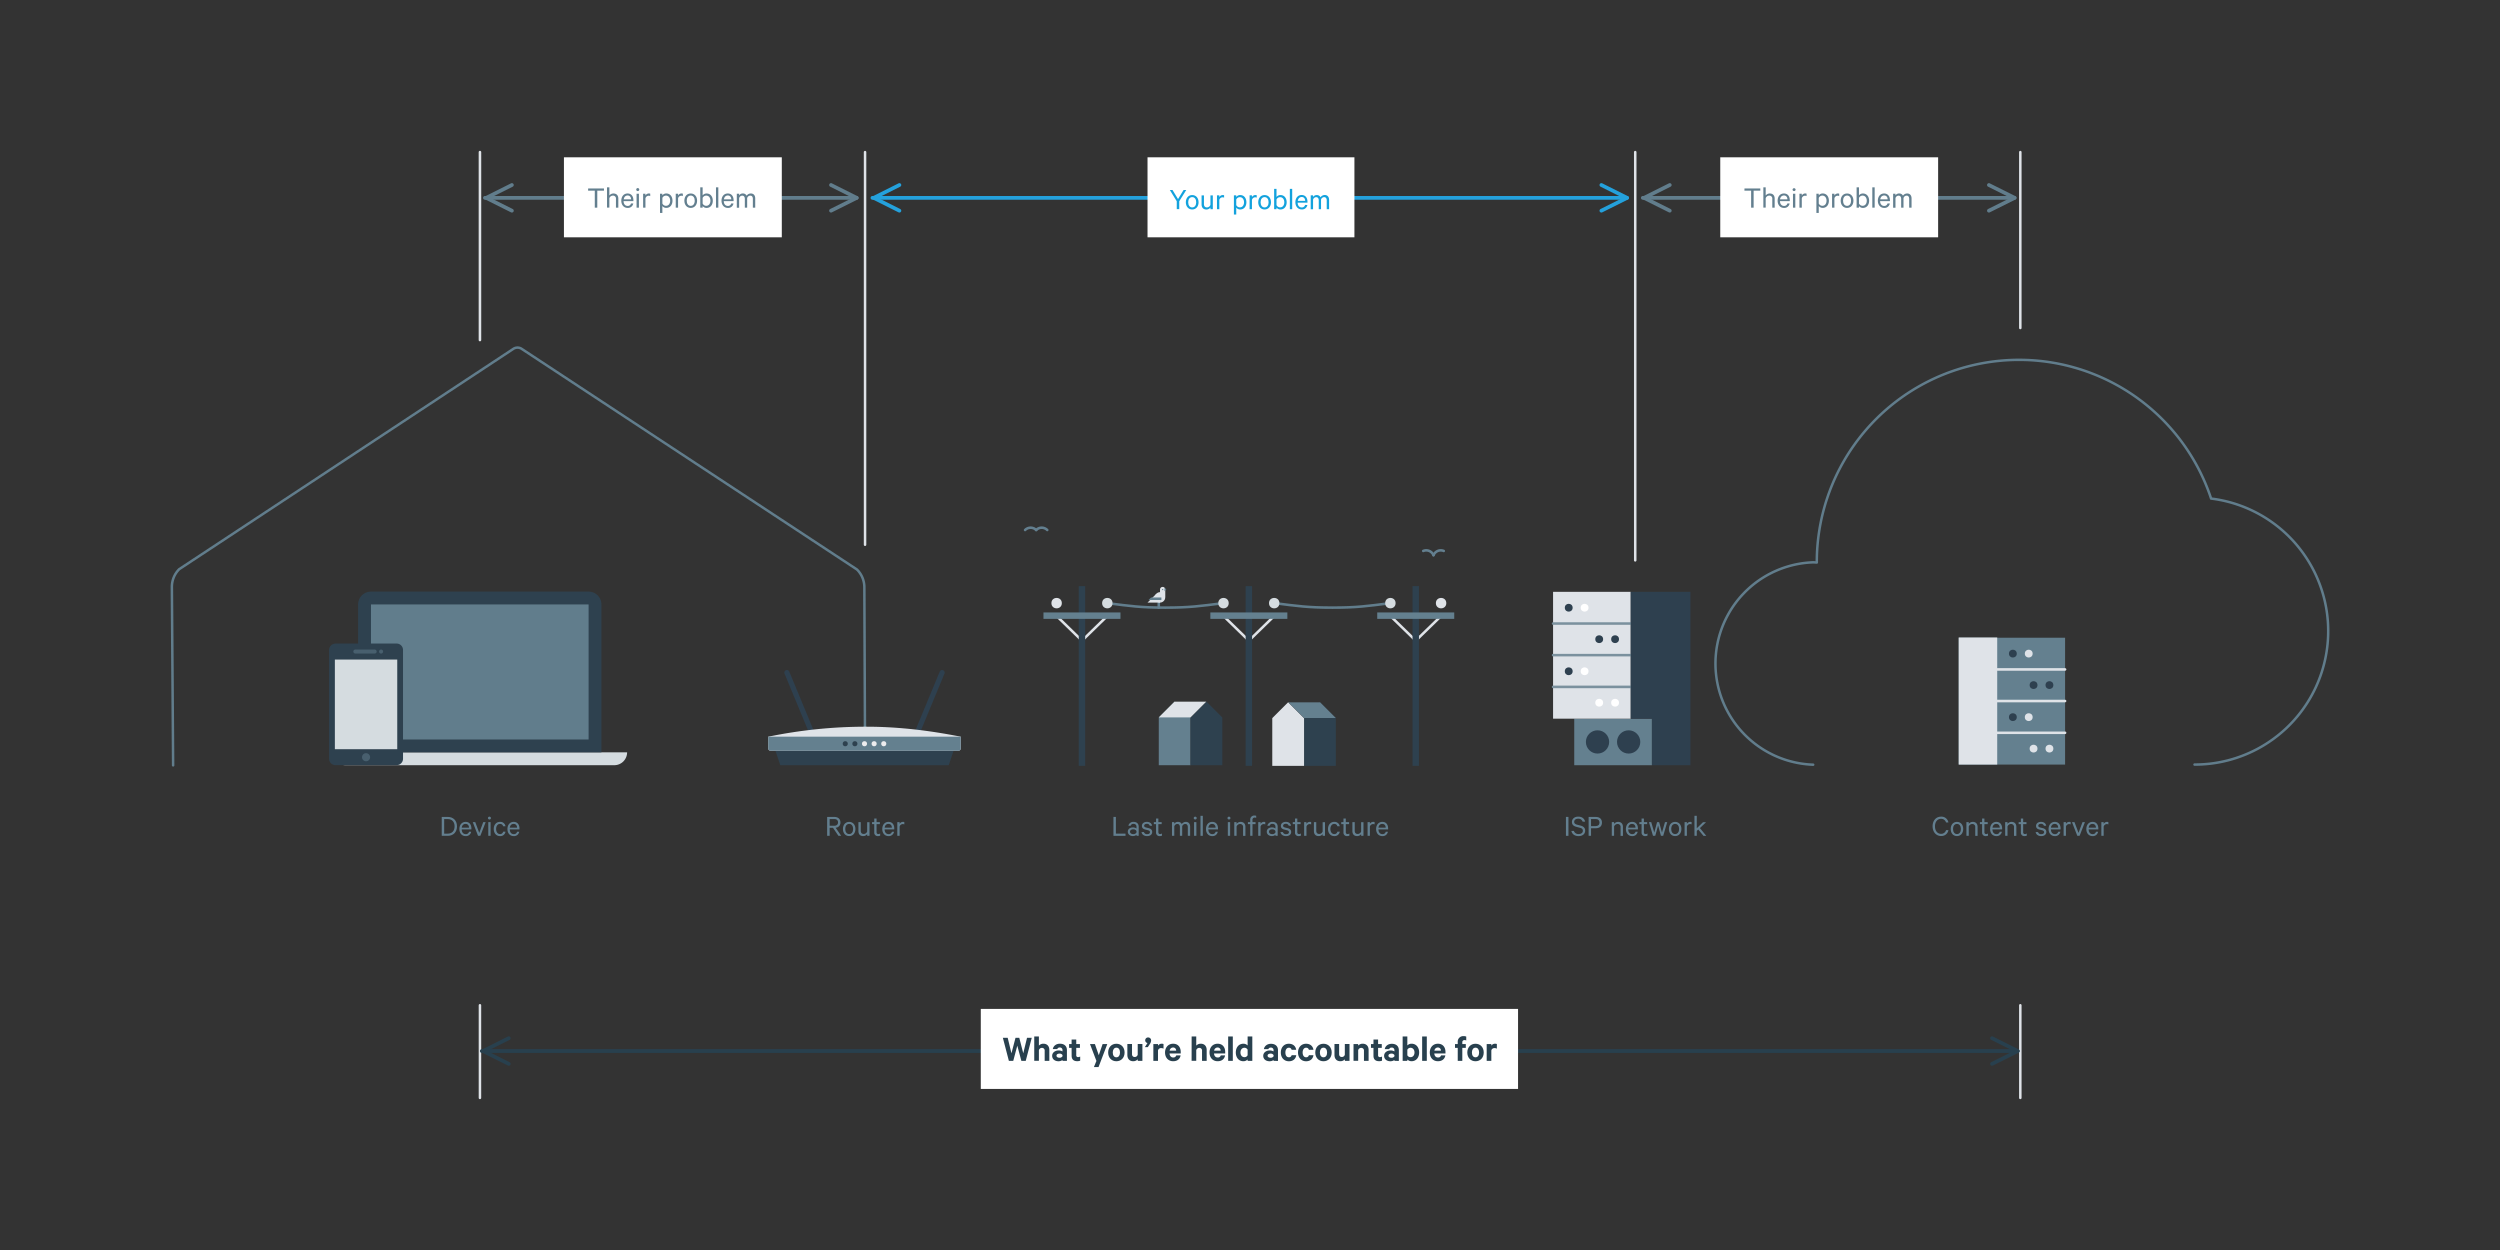 <?xml version="1.0" encoding="utf-8"?>
<svg xmlns="http://www.w3.org/2000/svg" id="Layer_1" data-name="Layer 1" viewBox="0 0 2000 1000">
  <rect x="0" y="0" width="2000" height="1000" fill="#333333" stroke="none"/>
  <defs>
    <style>.cls-1,.cls-10,.cls-13,.cls-14,.cls-15,.cls-18,.cls-2,.cls-20,.cls-3,.cls-4{fill:none;stroke-linecap:round;stroke-linejoin:round;}.cls-1,.cls-2{stroke:#dfe3e8;}.cls-1,.cls-14{stroke-width:2px;}.cls-10,.cls-13,.cls-18,.cls-2{stroke-width:2.05px;}.cls-10,.cls-14,.cls-3{stroke:#617d8c;}.cls-20,.cls-3,.cls-4{stroke-width:3px;}.cls-4{stroke:#24a1dc;}.cls-5{fill:#d5dce0;}.cls-6,.cls-8{fill:#2e414f;}.cls-7{fill:#617d8c;}.cls-8,.cls-9{fill-rule:evenodd;}.cls-21,.cls-9{fill:#637f8f;}.cls-9{opacity:0.5;}.cls-11{fill:#dfe3e8;}.cls-12{fill:#64808f;}.cls-13{stroke:#637f8f;}.cls-15{stroke:#2e404f;stroke-width:4.11px;}.cls-16{fill:#eeedef;}.cls-17{fill:#fff;}.cls-18{stroke:#7b919e;}.cls-19{fill:#2e404f;}.cls-20{stroke:#28404e;}.cls-22{fill:#28404e;}.cls-23{fill:#13a2dd;}</style>
  </defs>
  <title>Table</title>
  <line class="cls-1" x1="692.04" y1="121.67" x2="692.04" y2="435.8"/>
  <line class="cls-1" x1="1616.26" y1="121.67" x2="1616.26" y2="262.41"/>
  <line class="cls-1" x1="1308.18" y1="121.67" x2="1308.18" y2="448.3"/>
  <line class="cls-2" x1="383.96" y1="121.67" x2="383.96" y2="272.04"/>
  <line class="cls-3" x1="685.36" y1="158.28" x2="387.94" y2="158.28"/>
  <polyline class="cls-3" points="664.82 148.01 685.36 158.28 664.82 168.55"/>
  <polyline class="cls-3" points="409.5 148.01 388.96 158.28 409.5 168.55"/>
  <line class="cls-3" x1="1611.67" y1="158.28" x2="1314.25" y2="158.28"/>
  <polyline class="cls-3" points="1591.13 148.01 1611.67 158.28 1591.13 168.55"/>
  <polyline class="cls-3" points="1335.81 148.01 1315.27 158.28 1335.81 168.55"/>
  <line class="cls-4" x1="1301.65" y1="158.28" x2="697.96" y2="158.28"/>
  <polyline class="cls-4" points="1281.11 148.01 1301.65 158.28 1281.11 168.55"/>
  <polyline class="cls-4" points="719.52 148.01 698.98 158.28 719.52 168.55"/>
  <path class="cls-5" d="M501.68,601.88a10.26,10.26,0,0,1-10.24,10.28H276.2A10.26,10.26,0,0,1,266,601.88Z"/>
  <path class="cls-6" d="M296.74,473.29H470.9a10.26,10.26,0,0,1,10.24,10.29v118.3H286.49V483.58A10.27,10.27,0,0,1,296.74,473.29Z"/>
  <rect class="cls-7" x="296.76" y="483.56" width="174.11" height="108.05" transform="translate(767.64 1075.16) rotate(-180)"/>
  <path class="cls-8" d="M268.41,514.84h48.87a5.13,5.13,0,0,1,5.14,5.12V607a5.13,5.13,0,0,1-5.14,5.12H268.41a5.14,5.14,0,0,1-5.15-5.12V520a5.14,5.14,0,0,1,5.15-5.12"/>
  <rect class="cls-5" x="267.89" y="527.65" width="49.91" height="71.71"/>
  <path class="cls-9" d="M289.63,605.76a3.22,3.22,0,1,0,3.21-3.2,3.21,3.21,0,0,0-3.21,3.2"/>
  <path class="cls-9" d="M284.29,519.64h15.44a1.6,1.6,0,0,1,0,3.2H284.29a1.6,1.6,0,1,1,0-3.2"/>
  <path class="cls-9" d="M303.26,521.24a1.61,1.61,0,1,0,1.61-1.6,1.6,1.6,0,0,0-1.61,1.6"/>
  <line class="cls-1" x1="1616.26" y1="804.21" x2="1616.26" y2="878.33"/>
  <path class="cls-10" d="M978.72,482.48c-18.45,2.38-27.17,3.62-46.55,3.62s-27.94-1.23-46.31-3.59"/>
  <path class="cls-11" d="M932.23,477.57v-5.94a2.05,2.05,0,0,0-.61-1.47,2.08,2.08,0,0,0-3,0,2.05,2.05,0,0,0-.61,1.47v6.26h0v4.17a4.17,4.17,0,0,0,4.17-4.17C932.26,477.78,932.24,477.68,932.23,477.57Z"/>
  <circle class="cls-12" cx="930.14" cy="471.63" r="0.52"/>
  <line class="cls-13" x1="927.03" y1="486.1" x2="927.03" y2="479.85"/>
  <path class="cls-11" d="M923.92,477.89a4.17,4.17,0,0,0,4.17,4.17v-8.34A4.17,4.17,0,0,0,923.92,477.89Z"/>
  <polygon class="cls-11" points="928.09 482.06 918.02 482.06 925.14 474.94 928.09 482.06"/>
  <polygon class="cls-12" points="931.62 470.16 931.62 473.06 933.07 471.61 931.62 470.16"/>
  <polygon class="cls-12" points="920.9 477.95 929.12 477.95 929.12 480.01 918.85 480.01 920.9 477.95"/>
  <path class="cls-10" d="M1019.45,482.48c18.45,2.38,27.16,3.62,46.55,3.62s27.94-1.23,46.31-3.59"/>
  <path class="cls-14" d="M692,592.36l-.52-122.54a20.06,20.06,0,0,0-5.9-14.21L417.56,279.23a6.06,6.06,0,0,0-7.09,0L143.37,455.35a20.09,20.09,0,0,0-5.87,14.19l1,142.73"/>
  <line class="cls-2" x1="1019.36" y1="492.78" x2="999.08" y2="512.55"/>
  <line class="cls-2" x1="978.8" y1="492.78" x2="999.08" y2="512.55"/>
  <rect class="cls-6" x="996.52" y="468.91" width="5.13" height="143.77" transform="translate(1998.17 1081.58) rotate(-180)"/>
  <rect class="cls-12" x="968.28" y="489.96" width="61.61" height="5.13"/>
  <circle class="cls-5" cx="978.8" cy="482.51" r="4.17"/>
  <circle class="cls-5" cx="1019.36" cy="482.51" r="4.17"/>
  <line class="cls-2" x1="1152.87" y1="492.78" x2="1132.59" y2="512.55"/>
  <line class="cls-2" x1="1112.31" y1="492.78" x2="1132.59" y2="512.55"/>
  <rect class="cls-6" x="1130.02" y="468.91" width="5.13" height="143.77" transform="translate(2265.18 1081.58) rotate(-180)"/>
  <rect class="cls-12" x="1101.78" y="489.96" width="61.61" height="5.13"/>
  <circle class="cls-5" cx="1112.31" cy="482.51" r="4.17"/>
  <circle class="cls-11" cx="1152.87" cy="482.51" r="4.17"/>
  <line class="cls-2" x1="885.86" y1="492.78" x2="865.58" y2="512.55"/>
  <line class="cls-2" x1="845.3" y1="492.78" x2="865.58" y2="512.55"/>
  <rect class="cls-6" x="863.01" y="468.91" width="5.13" height="143.77" transform="translate(1731.15 1081.58) rotate(-180)"/>
  <rect class="cls-12" x="834.77" y="489.96" width="61.61" height="5.13"/>
  <circle class="cls-11" cx="845.3" cy="482.51" r="4.17"/>
  <circle class="cls-5" cx="885.86" cy="482.51" r="4.17"/>
  <line class="cls-15" x1="730.11" y1="594.98" x2="753.69" y2="538.06"/>
  <line class="cls-15" x1="653.09" y1="594.98" x2="629.51" y2="538.06"/>
  <polygon class="cls-6" points="624.21 612.16 758.99 612.16 762.84 600.61 620.36 600.61 624.21 612.16"/>
  <path class="cls-11" d="M614.58,598.69v-9.33a386.07,386.07,0,0,1,78.36-8h.14c25.86,0,51.11,3.13,75.54,8v9.33a1.92,1.92,0,0,1-1.93,1.92H616.51A1.92,1.92,0,0,1,614.58,598.69Z"/>
  <path class="cls-12" d="M616.51,589.36H766.69a1.93,1.93,0,0,1,1.93,1.93v9.33a0,0,0,0,1,0,0h-154a0,0,0,0,1,0,0v-9.33A1.93,1.93,0,0,1,616.51,589.36Z" transform="translate(1383.2 1189.97) rotate(-180)"/>
  <circle class="cls-16" cx="691.6" cy="594.98" r="2.05"/>
  <circle class="cls-16" cx="699.3" cy="594.98" r="2.05"/>
  <circle class="cls-16" cx="707" cy="594.98" r="2.05"/>
  <circle class="cls-6" cx="683.9" cy="594.98" r="2.05"/>
  <circle class="cls-6" cx="676.2" cy="594.98" r="2.05"/>
  <path class="cls-13" d="M837.78,424a6.25,6.25,0,0,0-8.85,0"/>
  <path class="cls-13" d="M828.93,424a6.25,6.25,0,0,0-8.85,0"/>
  <path class="cls-13" d="M1155,440.76a6.26,6.26,0,0,0-8.18,3.39"/>
  <path class="cls-13" d="M1146.77,444.15a6.25,6.25,0,0,0-8.17-3.39"/>
  <circle class="cls-17" cx="1606.71" cy="522.89" r="3.13"/>
  <circle class="cls-17" cx="1623.27" cy="598.9" r="3.13"/>
  <circle class="cls-17" cx="1610.56" cy="598.9" r="3.13"/>
  <line class="cls-1" x1="383.96" y1="804.21" x2="383.96" y2="878.33"/>
  <circle class="cls-17" cx="1346.49" cy="523.4" r="3.13"/>
  <circle class="cls-17" cx="1329.93" cy="599.41" r="3.13"/>
  <circle class="cls-17" cx="1342.64" cy="599.41" r="3.13"/>
  <rect class="cls-12" x="1259.4" y="574.94" width="62.13" height="37.23"/>
  <polygon class="cls-11" points="1304.59 473.47 1304.59 574.94 1276.35 574.94 1242.46 574.94 1242.46 473.47 1304.59 473.47"/>
  <line class="cls-18" x1="1242.46" y1="524.11" x2="1304.59" y2="524.11"/>
  <line class="cls-18" x1="1242.46" y1="549.52" x2="1304.59" y2="549.52"/>
  <line class="cls-18" x1="1304.59" y1="498.84" x2="1242.46" y2="498.84"/>
  <polygon class="cls-19" points="1352.34 473.47 1352.34 612.17 1321.53 612.17 1321.53 574.94 1304.59 574.94 1304.59 473.47 1352.34 473.47"/>
  <circle class="cls-19" cx="1254.98" cy="486.18" r="3.13"/>
  <circle class="cls-17" cx="1267.68" cy="486.18" r="3.13"/>
  <circle class="cls-19" cx="1254.98" cy="537.01" r="3.13"/>
  <circle class="cls-17" cx="1267.68" cy="537.01" r="3.13"/>
  <circle class="cls-17" cx="1292.07" cy="562.18" r="3.13"/>
  <circle class="cls-17" cx="1279.36" cy="562.18" r="3.13"/>
  <circle class="cls-19" cx="1292.07" cy="511.35" r="3.13"/>
  <circle class="cls-19" cx="1279.36" cy="511.35" r="3.13"/>
  <circle class="cls-19" cx="1302.92" cy="593.55" r="9.31"/>
  <circle class="cls-19" cx="1278.02" cy="593.55" r="9.31"/>
  <polygon class="cls-12" points="1566.96 510.18 1566.96 611.66 1626.65 611.66 1652.07 611.66 1652.07 510.18 1566.96 510.18"/>
  <rect class="cls-11" x="1566.96" y="509.99" width="30.81" height="101.66"/>
  <line class="cls-2" x1="1597.77" y1="560.82" x2="1652.07" y2="560.82"/>
  <circle class="cls-19" cx="1610.29" cy="522.89" r="3.13"/>
  <circle class="cls-11" cx="1622.99" cy="522.89" r="3.13"/>
  <line class="cls-2" x1="1597.77" y1="586.24" x2="1652.07" y2="586.24"/>
  <circle class="cls-19" cx="1610.29" cy="573.72" r="3.13"/>
  <circle class="cls-11" cx="1622.99" cy="573.72" r="3.13"/>
  <circle class="cls-11" cx="1639.55" cy="598.9" r="3.13"/>
  <circle class="cls-11" cx="1626.85" cy="598.9" r="3.13"/>
  <line class="cls-2" x1="1652.07" y1="535.55" x2="1597.77" y2="535.55"/>
  <circle class="cls-19" cx="1639.55" cy="548.07" r="3.13"/>
  <circle class="cls-19" cx="1626.85" cy="548.07" r="3.13"/>
  <line class="cls-20" x1="385.44" y1="840.83" x2="1614.17" y2="840.83"/>
  <rect class="cls-17" x="784.63" y="807.13" width="429.81" height="64.01"/>
  <polyline class="cls-20" points="407 830.56 386.46 840.83 407 851.1"/>
  <polyline class="cls-20" points="1593.63 830.56 1614.17 840.83 1593.63 851.1"/>
  <path class="cls-21" d="M663.72,662.26v6.4h-2V653.53h5.62c3,0,5,1.53,5,4.39a4,4,0,0,1-3.84,4.26l4.46,6.48h-2.22l-4.34-6.4Zm0-1.66h3.62c2,0,3.08-1,3.08-2.68s-1.08-2.69-3.08-2.69h-3.62Z"/>
  <path class="cls-21" d="M679.34,668.88c-3,0-5-2.34-5-5.69s2-5.69,5-5.69,5,2.34,5,5.69S682.32,668.88,679.34,668.88Zm0-9.75c-2,0-3.15,1.67-3.15,4.06s1.18,4.07,3.15,4.07,3.16-1.68,3.16-4.07S681.31,659.13,679.34,659.13Z"/>
  <path class="cls-21" d="M695.61,668.66h-1.87v-1.38a3.94,3.94,0,0,1-3.18,1.6c-2.49,0-3.82-1.6-3.82-4v-7.17h1.87v6.88c0,1.52.74,2.58,2.39,2.58a2.92,2.92,0,0,0,2.74-2v-7.42h1.87Z"/>
  <path class="cls-21" d="M699.4,659.3h-1.77v-1.58h1.77v-2.88h1.85v2.88h2.64v1.58h-2.64v6.41c0,1.06.52,1.52,1.46,1.52a2.71,2.71,0,0,0,1.43-.44v1.72a3.79,3.79,0,0,1-1.73.37,2.73,2.73,0,0,1-3-3Z"/>
  <path class="cls-21" d="M715.23,665.39a4.17,4.17,0,0,1-4.41,3.49c-3,0-5-2.29-5-5.66s2-5.72,5-5.72,4.6,2.19,4.6,5.37v.67h-7.73c0,2.34,1.33,3.77,3.18,3.77a2.53,2.53,0,0,0,2.66-1.92Zm-7.54-3.26h5.81c0-1.62-.89-3-2.71-3C709.14,659.08,708,660.21,707.69,662.13Z"/>
  <path class="cls-21" d="M723.46,659.57a2.34,2.34,0,0,0-1.23-.3,2.66,2.66,0,0,0-2.54,2.05v7.34h-1.85V657.72h1.85v1.43a3,3,0,0,1,2.71-1.65,2.66,2.66,0,0,1,1.06.17Z"/>
  <path class="cls-21" d="M1254.75,668.66h-2V653.53h2Z"/>
  <path class="cls-21" d="M1259.09,664.72a3.72,3.72,0,0,0,3.84,2.51c2,0,3.35-1,3.35-2.63,0-1.19-.66-2-2.41-2.39l-2.71-.72c-2.1-.54-3.62-1.6-3.62-3.89,0-2.56,2.11-4.29,5-4.29,3.13,0,5,1.6,5.55,4h-2a3.47,3.47,0,0,0-3.6-2.34c-1.8,0-3.13.94-3.13,2.49,0,1.28.84,1.9,2.42,2.32l2.59.66c2.41.62,3.77,1.92,3.77,4.07,0,2.73-2.22,4.38-5.23,4.38s-5.25-1.5-5.81-4.16Z"/>
  <path class="cls-21" d="M1272.84,662.6v6.06h-1.95V653.53h5.67c3.06,0,5,1.55,5,4.54s-1.92,4.53-5,4.53Zm3.67-7.37h-3.67v5.65h3.67c2,0,3.11-1.11,3.11-2.81S1278.56,655.23,1276.51,655.23Z"/>
  <path class="cls-21" d="M1289.43,657.72h1.84v1.38a4.12,4.12,0,0,1,3.23-1.6c2.49,0,3.85,1.6,3.85,4v7.17h-1.88v-6.87a2.28,2.28,0,0,0-2.41-2.59,3,3,0,0,0-2.79,2v7.41h-1.84Z"/>
  <path class="cls-21" d="M1310.13,665.39a4.17,4.17,0,0,1-4.41,3.49c-3,0-5-2.29-5-5.66s2-5.72,5-5.72,4.61,2.19,4.61,5.37v.67h-7.74c0,2.34,1.33,3.77,3.18,3.77a2.53,2.53,0,0,0,2.66-1.92Zm-7.54-3.26h5.81c0-1.62-.88-3-2.71-3C1304,659.08,1302.86,660.21,1302.59,662.13Z"/>
  <path class="cls-21" d="M1313.26,659.3h-1.78v-1.58h1.78v-2.88h1.85v2.88h2.63v1.58h-2.63v6.41c0,1.06.51,1.52,1.45,1.52a2.69,2.69,0,0,0,1.43-.44v1.72a3.79,3.79,0,0,1-1.73.37,2.72,2.72,0,0,1-3-3Z"/>
  <path class="cls-21" d="M1329.57,666.08l2.42-8.36h1.8l-3.23,10.94h-1.8l-2.27-8.3-2.29,8.3h-1.8l-3.23-10.94H1321l2.42,8.36,2.24-8.36h1.65Z"/>
  <path class="cls-21" d="M1340.12,668.88c-3,0-5-2.34-5-5.69s2-5.69,5-5.69,5,2.34,5,5.69S1343.1,668.88,1340.12,668.88Zm0-9.75c-2,0-3.15,1.67-3.15,4.06s1.18,4.07,3.15,4.07,3.16-1.68,3.16-4.07S1342.09,659.13,1340.12,659.13Z"/>
  <path class="cls-21" d="M1353.28,659.57a2.29,2.29,0,0,0-1.23-.3,2.66,2.66,0,0,0-2.54,2.05v7.34h-1.85V657.72h1.85v1.43a3.06,3.06,0,0,1,2.71-1.65,2.62,2.62,0,0,1,1.06.17Z"/>
  <path class="cls-21" d="M1358.61,663.61l-1.19,1.13v3.92h-1.85v-16h1.85v9.94l5-4.86h2.44l-4.93,4.73,5.1,6.21h-2.27Z"/>
  <path class="cls-21" d="M890.76,653.53h1.94v13.38h7.72v1.75h-9.66Z"/>
  <path class="cls-21" d="M909.19,668.66v-.81a4.41,4.41,0,0,1-2.88,1c-2.22,0-4.07-1.33-4.07-3.5s1.85-3.42,4.19-3.42a4.7,4.7,0,0,1,2.76.88v-1.38a2.21,2.21,0,0,0-2.41-2.34,2.13,2.13,0,0,0-2.25,1.5h-1.82a4,4,0,0,1,4.09-3.1c2.61,0,4.16,1.48,4.16,3.87v7.29Zm0-3.84a2.73,2.73,0,0,0-2.56-1.36c-1.33,0-2.61.59-2.61,1.9s1.28,1.95,2.61,1.95a2.73,2.73,0,0,0,2.56-1.36Z"/>
  <path class="cls-21" d="M915.13,665.66a2.45,2.45,0,0,0,2.59,1.67c1.3,0,2.24-.52,2.24-1.62,0-.77-.49-1.24-1.63-1.53l-2.16-.57c-1.56-.39-2.64-1.18-2.64-2.88,0-2,1.7-3.23,3.92-3.23,2.41,0,3.84,1.18,4.24,3.1h-1.85a2.26,2.26,0,0,0-2.42-1.55c-1.08,0-2.09.52-2.09,1.58,0,.74.49,1.08,1.53,1.38l2.12.52c1.87.49,2.78,1.52,2.78,3.05,0,2.07-1.72,3.3-4.07,3.3s-4.14-1.2-4.48-3.22Z"/>
  <path class="cls-21" d="M924.84,659.3h-1.77v-1.58h1.77v-2.88h1.85v2.88h2.64v1.58h-2.64v6.41c0,1.06.52,1.52,1.45,1.52a2.69,2.69,0,0,0,1.43-.44v1.72a3.78,3.78,0,0,1-1.72.37,2.73,2.73,0,0,1-3-3Z"/>
  <path class="cls-21" d="M948.67,657.5c2.22,0,3.45,1.55,3.45,3.92v7.24h-1.87v-6.95c0-1.52-.67-2.53-2.07-2.53a2.56,2.56,0,0,0-2.42,1.94v7.54h-1.84v-6.95c0-1.52-.67-2.53-2.07-2.53a2.56,2.56,0,0,0-2.42,1.94v7.54h-1.85V657.72h1.85V659a3.42,3.42,0,0,1,3-1.5,3.2,3.2,0,0,1,3,1.75A3.93,3.93,0,0,1,948.67,657.5Z"/>
  <path class="cls-21" d="M956.17,655.6a1.2,1.2,0,0,1-1.19-1.18,1.2,1.2,0,0,1,2.39,0A1.2,1.2,0,0,1,956.17,655.6Zm.93,13.06h-1.85V657.72h1.85Z"/>
  <path class="cls-21" d="M962.25,668.66H960.4v-16h1.85Z"/>
  <path class="cls-21" d="M974.21,665.39a4.18,4.18,0,0,1-4.42,3.49c-3,0-5-2.29-5-5.66s2-5.72,5-5.72,4.61,2.19,4.61,5.37v.67h-7.73c0,2.34,1.33,3.77,3.17,3.77a2.53,2.53,0,0,0,2.67-1.92Zm-7.55-3.26h5.82c0-1.62-.89-3-2.71-3C968.12,659.08,966.94,660.21,966.66,662.13Z"/>
  <path class="cls-21" d="M983.18,655.6a1.2,1.2,0,0,1-1.19-1.18,1.2,1.2,0,0,1,2.39,0A1.2,1.2,0,0,1,983.18,655.6Zm.93,13.06h-1.85V657.72h1.85Z"/>
  <path class="cls-21" d="M987.42,657.72h1.84v1.38a4.1,4.1,0,0,1,3.23-1.6c2.49,0,3.85,1.6,3.85,4v7.17h-1.88v-6.87a2.28,2.28,0,0,0-2.41-2.59,3,3,0,0,0-2.79,2v7.41h-1.84Z"/>
  <path class="cls-21" d="M1004.94,654.35a2.1,2.1,0,0,0-1.16-.3,1.75,1.75,0,0,0-1.8,2v1.67h2.47v1.58H1002v9.36h-1.82V659.3h-1.85v-1.58h1.85V655.9a3.22,3.22,0,0,1,3.35-3.48,3.59,3.59,0,0,1,1.43.25Z"/>
  <path class="cls-21" d="M1012.21,659.57a2.34,2.34,0,0,0-1.23-.3,2.66,2.66,0,0,0-2.54,2.05v7.34h-1.85V657.72h1.85v1.43a3,3,0,0,1,2.71-1.65,2.66,2.66,0,0,1,1.06.17Z"/>
  <path class="cls-21" d="M1020.37,668.66v-.81a4.42,4.42,0,0,1-2.89,1c-2.21,0-4.06-1.33-4.06-3.5s1.85-3.42,4.19-3.42a4.7,4.7,0,0,1,2.76.88v-1.38a2.21,2.21,0,0,0-2.42-2.34,2.11,2.11,0,0,0-2.24,1.5h-1.82a4,4,0,0,1,4.09-3.1c2.61,0,4.16,1.48,4.16,3.87v7.29Zm0-3.84a2.73,2.73,0,0,0-2.57-1.36c-1.33,0-2.61.59-2.61,1.9s1.28,1.95,2.61,1.95a2.73,2.73,0,0,0,2.57-1.36Z"/>
  <path class="cls-21" d="M1026.31,665.66a2.43,2.43,0,0,0,2.58,1.67c1.31,0,2.25-.52,2.25-1.62,0-.77-.5-1.24-1.63-1.53l-2.17-.57c-1.55-.39-2.64-1.18-2.64-2.88,0-2,1.71-3.23,3.92-3.23,2.42,0,3.85,1.18,4.24,3.1H1031a2.24,2.24,0,0,0-2.41-1.55c-1.09,0-2.1.52-2.1,1.58,0,.74.5,1.08,1.53,1.38l2.12.52c1.87.49,2.79,1.52,2.79,3.05,0,2.07-1.73,3.3-4.07,3.3s-4.14-1.2-4.49-3.22Z"/>
  <path class="cls-21" d="M1036,659.3h-1.78v-1.58H1036v-2.88h1.84v2.88h2.64v1.58h-2.64v6.41c0,1.06.52,1.52,1.46,1.52a2.69,2.69,0,0,0,1.43-.44v1.72a3.79,3.79,0,0,1-1.73.37,2.72,2.72,0,0,1-3-3Z"/>
  <path class="cls-21" d="M1048.93,659.57a2.31,2.31,0,0,0-1.23-.3,2.66,2.66,0,0,0-2.54,2.05v7.34h-1.85V657.72h1.85v1.43a3,3,0,0,1,2.71-1.65,2.66,2.66,0,0,1,1.06.17Z"/>
  <path class="cls-21" d="M1060,668.66h-1.88v-1.38a3.91,3.91,0,0,1-3.18,1.6c-2.48,0-3.81-1.6-3.81-4v-7.17H1053v6.88c0,1.52.74,2.58,2.39,2.58a2.9,2.9,0,0,0,2.73-2v-7.42H1060Z"/>
  <path class="cls-21" d="M1067.41,657.5a4.13,4.13,0,0,1,4.39,3.52h-1.9a2.35,2.35,0,0,0-2.49-1.89c-1.87,0-3.1,1.67-3.1,4.06s1.23,4.07,3.1,4.07a2.36,2.36,0,0,0,2.49-1.9h1.9a4.12,4.12,0,0,1-4.39,3.52c-2.93,0-5-2.29-5-5.69S1064.48,657.5,1067.41,657.5Z"/>
  <path class="cls-21" d="M1074.81,659.3H1073v-1.58h1.78v-2.88h1.85v2.88h2.63v1.58h-2.63v6.41c0,1.06.51,1.52,1.45,1.52a2.69,2.69,0,0,0,1.43-.44v1.72a3.79,3.79,0,0,1-1.73.37,2.72,2.72,0,0,1-3-3Z"/>
  <path class="cls-21" d="M1090.78,668.66h-1.87v-1.38a3.94,3.94,0,0,1-3.18,1.6c-2.49,0-3.82-1.6-3.82-4v-7.17h1.87v6.88c0,1.52.74,2.58,2.39,2.58a2.92,2.92,0,0,0,2.74-2v-7.42h1.87Z"/>
  <path class="cls-21" d="M1099.68,659.57a2.35,2.35,0,0,0-1.24-.3,2.65,2.65,0,0,0-2.53,2.05v7.34h-1.85V657.72h1.85v1.43a3,3,0,0,1,2.71-1.65,2.7,2.7,0,0,1,1.06.17Z"/>
  <path class="cls-21" d="M1110.3,665.39a4.17,4.17,0,0,1-4.41,3.49c-3,0-5-2.29-5-5.66s2-5.72,5-5.72,4.61,2.19,4.61,5.37v.67h-7.74c0,2.34,1.33,3.77,3.18,3.77a2.53,2.53,0,0,0,2.66-1.92Zm-7.54-3.26h5.81c0-1.62-.88-3-2.71-3C1104.21,659.08,1103,660.21,1102.76,662.13Z"/>
  <path class="cls-21" d="M353.39,653.53h4.86c4.43,0,7.34,3,7.34,7.57s-2.91,7.56-7.34,7.56h-4.86Zm4.83,13.38c3.43,0,5.45-2.26,5.45-5.81s-2-5.84-5.45-5.84h-2.88v11.65Z"/>
  <path class="cls-21" d="M376.93,665.39a4.17,4.17,0,0,1-4.41,3.49c-3,0-5-2.29-5-5.66s2-5.72,5-5.72,4.6,2.19,4.6,5.37v.67h-7.73c0,2.34,1.33,3.77,3.18,3.77a2.53,2.53,0,0,0,2.66-1.92Zm-7.54-3.26h5.81c0-1.62-.89-3-2.71-3C370.84,659.08,369.66,660.21,369.39,662.13Z"/>
  <path class="cls-21" d="M382.45,668.66l-4.24-10.94h2l3.2,8.6,3.18-8.6h1.94l-4.26,10.94Z"/>
  <path class="cls-21" d="M391.54,655.6a1.2,1.2,0,0,1-1.18-1.18,1.2,1.2,0,0,1,2.39,0A1.2,1.2,0,0,1,391.54,655.6Zm.94,13.06h-1.85V657.72h1.85Z"/>
  <path class="cls-21" d="M400,657.5a4.13,4.13,0,0,1,4.39,3.52h-1.9a2.36,2.36,0,0,0-2.49-1.89c-1.87,0-3.1,1.67-3.1,4.06s1.23,4.07,3.1,4.07a2.36,2.36,0,0,0,2.49-1.9h1.9a4.12,4.12,0,0,1-4.39,3.52c-2.93,0-5-2.29-5-5.69S397,657.5,400,657.5Z"/>
  <path class="cls-21" d="M415.37,665.39a4.16,4.16,0,0,1-4.41,3.49c-3,0-5-2.29-5-5.66s2-5.72,5-5.72,4.61,2.19,4.61,5.37v.67h-7.74c0,2.34,1.33,3.77,3.18,3.77a2.51,2.51,0,0,0,2.66-1.92Zm-7.54-3.26h5.82c0-1.62-.89-3-2.71-3C409.29,659.08,408.1,660.21,407.83,662.13Z"/>
  <path class="cls-21" d="M1552.85,653.31a5.66,5.66,0,0,1,5.89,4.66h-1.92a4,4,0,0,0-4-2.91c-2.88,0-4.83,2.44-4.83,6s1.93,6,4.83,6a3.94,3.94,0,0,0,4-2.93h1.92a5.66,5.66,0,0,1-5.89,4.68c-3.82,0-6.77-3.08-6.77-7.78S1549,653.31,1552.85,653.31Z"/>
  <path class="cls-21" d="M1565.57,668.88c-3,0-5-2.34-5-5.69s2-5.69,5-5.69,5,2.34,5,5.69S1568.55,668.88,1565.57,668.88Zm0-9.75c-2,0-3.15,1.67-3.15,4.06s1.18,4.07,3.15,4.07,3.15-1.68,3.15-4.07S1567.54,659.13,1565.57,659.13Z"/>
  <path class="cls-21" d="M1573.11,657.72H1575v1.38a4.09,4.09,0,0,1,3.23-1.6c2.49,0,3.84,1.6,3.84,4v7.17h-1.87v-6.87a2.28,2.28,0,0,0-2.41-2.59,3,3,0,0,0-2.79,2v7.41h-1.85Z"/>
  <path class="cls-21" d="M1585.68,659.3h-1.77v-1.58h1.77v-2.88h1.85v2.88h2.64v1.58h-2.64v6.41c0,1.06.52,1.52,1.45,1.52a2.69,2.69,0,0,0,1.43-.44v1.72a3.78,3.78,0,0,1-1.72.37,2.73,2.73,0,0,1-3-3Z"/>
  <path class="cls-21" d="M1601.5,665.39a4.16,4.16,0,0,1-4.41,3.49c-3,0-5-2.29-5-5.66s2-5.72,5-5.72,4.61,2.19,4.61,5.37v.67h-7.74c0,2.34,1.33,3.77,3.18,3.77a2.51,2.51,0,0,0,2.66-1.92Zm-7.54-3.26h5.82c0-1.62-.89-3-2.71-3C1595.42,659.08,1594.23,660.21,1594,662.13Z"/>
  <path class="cls-21" d="M1604.12,657.72H1606v1.38a4.12,4.12,0,0,1,3.23-1.6c2.49,0,3.85,1.6,3.85,4v7.17h-1.88v-6.87a2.28,2.28,0,0,0-2.41-2.59,3,3,0,0,0-2.79,2v7.41h-1.84Z"/>
  <path class="cls-21" d="M1616.69,659.3h-1.78v-1.58h1.78v-2.88h1.84v2.88h2.64v1.58h-2.64v6.41c0,1.06.52,1.52,1.46,1.52a2.69,2.69,0,0,0,1.43-.44v1.72a3.79,3.79,0,0,1-1.73.37,2.72,2.72,0,0,1-3-3Z"/>
  <path class="cls-21" d="M1630.44,665.66a2.43,2.43,0,0,0,2.58,1.67c1.31,0,2.25-.52,2.25-1.62,0-.77-.5-1.24-1.63-1.53l-2.17-.57c-1.55-.39-2.63-1.18-2.63-2.88,0-2,1.7-3.23,3.91-3.23,2.42,0,3.85,1.18,4.24,3.1h-1.85a2.24,2.24,0,0,0-2.41-1.55c-1.08,0-2.1.52-2.1,1.58,0,.74.5,1.08,1.53,1.38l2.12.52c1.87.49,2.79,1.52,2.79,3.05,0,2.07-1.73,3.3-4.07,3.3s-4.14-1.2-4.48-3.22Z"/>
  <path class="cls-21" d="M1648.28,665.39a4.17,4.17,0,0,1-4.41,3.49c-3,0-5-2.29-5-5.66s2-5.72,5-5.72,4.61,2.19,4.61,5.37v.67h-7.74c0,2.34,1.33,3.77,3.18,3.77a2.53,2.53,0,0,0,2.66-1.92Zm-7.54-3.26h5.81c0-1.62-.88-3-2.71-3C1642.19,659.08,1641,660.21,1640.74,662.13Z"/>
  <path class="cls-21" d="M1656.51,659.57a2.29,2.29,0,0,0-1.23-.3,2.66,2.66,0,0,0-2.54,2.05v7.34h-1.85V657.72h1.85v1.43a3,3,0,0,1,2.71-1.65,2.66,2.66,0,0,1,1.06.17Z"/>
  <path class="cls-21" d="M1661.84,668.66l-4.24-10.94h2l3.21,8.6,3.18-8.6h1.94l-4.26,10.94Z"/>
  <path class="cls-21" d="M1678.47,665.39a4.17,4.17,0,0,1-4.41,3.49c-3,0-5-2.29-5-5.66s2-5.72,5-5.72,4.61,2.19,4.61,5.37v.67h-7.74c0,2.34,1.33,3.77,3.18,3.77a2.53,2.53,0,0,0,2.66-1.92Zm-7.54-3.26h5.82c0-1.62-.89-3-2.72-3C1672.38,659.08,1671.2,660.21,1670.93,662.13Z"/>
  <path class="cls-21" d="M1686.7,659.57a2.29,2.29,0,0,0-1.23-.3,2.66,2.66,0,0,0-2.54,2.05v7.34h-1.85V657.72h1.85v1.43a3.06,3.06,0,0,1,2.71-1.65,2.66,2.66,0,0,1,1.06.17Z"/>
  <path class="cls-22" d="M815.43,830.26l3.18,12.39,3-12.39h3.78l-4.8,18.42h-3.51l-3.24-12.15-3.24,12.15h-3.51l-4.8-18.42h3.87l3,12.39,3.24-12.39Z"/>
  <path class="cls-22" d="M827.4,829.18h3.72v7.32a4.81,4.81,0,0,1,3.6-1.53c3,0,4.74,2,4.74,4.95v8.76h-3.72v-8a2.09,2.09,0,0,0-2.19-2.37,2.44,2.44,0,0,0-2.43,1.86v8.49H827.4Z"/>
  <path class="cls-22" d="M850,848.68V848a5.34,5.34,0,0,1-3.27,1c-2.7,0-5-1.56-5-4.35,0-2.55,2.28-4.29,5.19-4.29a6.24,6.24,0,0,1,3.06.78v-1A2,2,0,0,0,847.8,838a1.92,1.92,0,0,0-2,1.26h-3.54c.39-2.43,2.58-4.29,5.64-4.29,3.57,0,5.64,1.95,5.64,5.16v8.55Zm0-4.62a2.65,2.65,0,0,0-2.43-1.17c-1.17,0-2.37.51-2.37,1.65s1.2,1.65,2.37,1.65A2.65,2.65,0,0,0,850,845Z"/>
  <path class="cls-22" d="M857.28,838.27h-2v-3h2v-3.63H861v3.63h2.94v3H861v5.88a1.36,1.36,0,0,0,1.53,1.53,3.19,3.19,0,0,0,1.62-.45v3.3a5.64,5.64,0,0,1-2.4.42c-2.73,0-4.44-1.35-4.44-4.32Z"/>
  <path class="cls-22" d="M875.13,853.63l2-4.89L872,835.27h3.93l3.09,8.91,3.06-8.91h3.75l-7,18.36Z"/>
  <path class="cls-22" d="M893.1,849c-3.9,0-6.57-2.88-6.57-7s2.67-7,6.57-7,6.57,2.88,6.57,7S897,849,893.1,849Zm0-10.86c-1.86,0-2.88,1.62-2.88,3.87s1,3.84,2.88,3.84S896,844.21,896,842,895,838.12,893.1,838.12Z"/>
  <path class="cls-22" d="M913.92,848.68H910.2v-1.23a4.86,4.86,0,0,1-3.6,1.53c-3,0-4.71-2-4.71-5v-8.76h3.72v8c0,1.41.69,2.37,2.16,2.37a2.38,2.38,0,0,0,2.4-1.86v-8.52h3.75Z"/>
  <path class="cls-22" d="M918,834.4a2.13,2.13,0,0,1-1.83-2.16,2.26,2.26,0,0,1,2.34-2.28,2.33,2.33,0,0,1,2.37,2.55,5.22,5.22,0,0,1-1,2.7l-1.65,2.49H915.9Z"/>
  <path class="cls-22" d="M930.81,838.93a3.71,3.71,0,0,0-1.86-.45,2.42,2.42,0,0,0-2.55,1.89v8.31h-3.72V835.27h3.72v1.32a3.45,3.45,0,0,1,3-1.62,3.5,3.5,0,0,1,1.41.24Z"/>
  <path class="cls-22" d="M944.49,844.3c-.48,2.85-2.58,4.68-5.94,4.68-3.9,0-6.51-2.85-6.51-7s2.7-7,6.45-7c3.93,0,6.09,2.73,6.09,6.66v1.14h-8.94c.12,2,1.26,3.21,2.91,3.21A2.3,2.3,0,0,0,941,844.3Zm-8.76-3.78h5.19a2.35,2.35,0,0,0-2.4-2.52A2.76,2.76,0,0,0,935.73,840.52Z"/>
  <path class="cls-22" d="M953.31,829.18H957v7.32a4.81,4.81,0,0,1,3.6-1.53c3,0,4.74,2,4.74,4.95v8.76h-3.72v-8a2.09,2.09,0,0,0-2.19-2.37,2.44,2.44,0,0,0-2.43,1.86v8.49h-3.72Z"/>
  <path class="cls-22" d="M980.07,844.3c-.48,2.85-2.58,4.68-5.94,4.68-3.9,0-6.51-2.85-6.51-7s2.7-7,6.45-7c3.93,0,6.09,2.73,6.09,6.66v1.14h-8.94c.12,2,1.26,3.21,2.91,3.21a2.3,2.3,0,0,0,2.49-1.68Zm-8.76-3.78h5.19a2.35,2.35,0,0,0-2.4-2.52A2.76,2.76,0,0,0,971.31,840.52Z"/>
  <path class="cls-22" d="M986.25,848.68h-3.72v-19.5h3.72Z"/>
  <path class="cls-22" d="M998.1,847.57a4.62,4.62,0,0,1-3.36,1.41c-3.9,0-6.09-3.15-6.09-7s2.19-7,6.09-7a4.62,4.62,0,0,1,3.36,1.41v-7.2h3.75v19.5H998.1Zm0-7.8a2.84,2.84,0,0,0-2.52-1.56c-2,0-3.21,1.62-3.21,3.78s1.2,3.75,3.21,3.75a2.75,2.75,0,0,0,2.52-1.56Z"/>
  <path class="cls-22" d="M1018.86,848.68V848a5.34,5.34,0,0,1-3.27,1c-2.7,0-5-1.56-5-4.35,0-2.55,2.28-4.29,5.19-4.29a6.24,6.24,0,0,1,3.06.78v-1a2,2,0,0,0-2.19-2.07,1.92,1.92,0,0,0-2,1.26h-3.54c.39-2.43,2.58-4.29,5.64-4.29,3.57,0,5.64,1.95,5.64,5.16v8.55Zm0-4.62a2.65,2.65,0,0,0-2.43-1.17c-1.17,0-2.37.51-2.37,1.65s1.2,1.65,2.37,1.65a2.65,2.65,0,0,0,2.43-1.17Z"/>
  <path class="cls-22" d="M1031.07,835c3.36,0,5.49,2,5.88,4.83h-3.66a2.07,2.07,0,0,0-2.22-1.65c-1.71,0-2.76,1.56-2.76,3.84s1,3.81,2.76,3.81a2.07,2.07,0,0,0,2.22-1.65H1037c-.39,2.88-2.52,4.83-5.88,4.83-3.81,0-6.45-2.85-6.45-7S1027.26,835,1031.07,835Z"/>
  <path class="cls-22" d="M1044.87,835c3.36,0,5.49,2,5.88,4.83h-3.66a2.07,2.07,0,0,0-2.22-1.65c-1.71,0-2.76,1.56-2.76,3.84s1.05,3.81,2.76,3.81a2.07,2.07,0,0,0,2.22-1.65h3.66c-.39,2.88-2.52,4.83-5.88,4.83-3.81,0-6.45-2.85-6.45-7S1041.06,835,1044.87,835Z"/>
  <path class="cls-22" d="M1058.79,849c-3.9,0-6.57-2.88-6.57-7s2.67-7,6.57-7,6.57,2.88,6.57,7S1062.69,849,1058.79,849Zm0-10.86c-1.86,0-2.88,1.62-2.88,3.87s1,3.84,2.88,3.84,2.88-1.62,2.88-3.84S1060.65,838.12,1058.79,838.12Z"/>
  <path class="cls-22" d="M1079.61,848.68h-3.72v-1.23a4.86,4.86,0,0,1-3.6,1.53c-3,0-4.71-2-4.71-5v-8.76h3.72v8c0,1.41.69,2.37,2.16,2.37a2.38,2.38,0,0,0,2.4-1.86v-8.52h3.75Z"/>
  <path class="cls-22" d="M1082.82,835.27h3.72v1.23a4.81,4.81,0,0,1,3.6-1.53c3,0,4.74,2,4.74,4.95v8.76h-3.72v-8a2.09,2.09,0,0,0-2.19-2.37,2.44,2.44,0,0,0-2.43,1.86v8.49h-3.72Z"/>
  <path class="cls-22" d="M1098.78,838.27h-2v-3h2v-3.63h3.69v3.63h2.94v3h-2.94v5.88a1.36,1.36,0,0,0,1.53,1.53,3.19,3.19,0,0,0,1.62-.45v3.3a5.64,5.64,0,0,1-2.4.42c-2.73,0-4.44-1.35-4.44-4.32Z"/>
  <path class="cls-22" d="M1115.55,848.68V848a5.34,5.34,0,0,1-3.27,1c-2.7,0-5-1.56-5-4.35,0-2.55,2.28-4.29,5.19-4.29a6.24,6.24,0,0,1,3.06.78v-1a2,2,0,0,0-2.19-2.07,1.92,1.92,0,0,0-2,1.26h-3.54c.39-2.43,2.58-4.29,5.64-4.29,3.57,0,5.64,1.95,5.64,5.16v8.55Zm0-4.62a2.65,2.65,0,0,0-2.43-1.17c-1.17,0-2.37.51-2.37,1.65s1.2,1.65,2.37,1.65a2.65,2.65,0,0,0,2.43-1.17Z"/>
  <path class="cls-22" d="M1125.87,848.68h-3.75v-19.5h3.75v7.2a4.62,4.62,0,0,1,3.36-1.41c3.9,0,6.09,3.18,6.09,7s-2.19,7-6.09,7a4.62,4.62,0,0,1-3.36-1.41Zm0-4.5a2.75,2.75,0,0,0,2.52,1.56c2,0,3.21-1.62,3.21-3.75s-1.2-3.78-3.21-3.78a2.84,2.84,0,0,0-2.52,1.56Z"/>
  <path class="cls-22" d="M1141.44,848.68h-3.72v-19.5h3.72Z"/>
  <path class="cls-22" d="M1156.29,844.3c-.48,2.85-2.58,4.68-5.94,4.68-3.9,0-6.51-2.85-6.51-7s2.7-7,6.45-7c3.93,0,6.09,2.73,6.09,6.66v1.14h-8.94c.12,2,1.26,3.21,2.91,3.21a2.3,2.3,0,0,0,2.49-1.68Zm-8.76-3.78h5.19a2.35,2.35,0,0,0-2.4-2.52A2.76,2.76,0,0,0,1147.53,840.52Z"/>
  <path class="cls-22" d="M1173,832.42a2.31,2.31,0,0,0-1.32-.36,1.67,1.67,0,0,0-1.83,1.86v1.35h2.79v3h-2.79v10.41h-3.66V838.27H1164v-3h2.19v-1.59a4.4,4.4,0,0,1,4.74-4.77,5,5,0,0,1,2.07.36Z"/>
  <path class="cls-22" d="M1180.41,849c-3.9,0-6.57-2.88-6.57-7s2.67-7,6.57-7,6.57,2.88,6.57,7S1184.31,849,1180.41,849Zm0-10.86c-1.86,0-2.88,1.62-2.88,3.87s1,3.84,2.88,3.84,2.88-1.62,2.88-3.84S1182.27,838.12,1180.41,838.12Z"/>
  <path class="cls-22" d="M1197.48,838.93a3.71,3.71,0,0,0-1.86-.45,2.42,2.42,0,0,0-2.55,1.89v8.31h-3.72V835.27h3.72v1.32a3.45,3.45,0,0,1,3-1.62,3.5,3.5,0,0,1,1.41.24Z"/>
  <rect class="cls-17" x="918.02" y="125.84" width="165.52" height="64.01"/>
  <rect class="cls-17" x="451.15" y="125.84" width="174.29" height="64.01"/>
  <path class="cls-23" d="M946.86,152H949l-5.6,9v6.33h-2V161l-5.55-9H938l4.42,7.25Z"/>
  <path class="cls-23" d="M953.76,167.59c-3,0-5.1-2.37-5.1-5.77s2.05-5.78,5.1-5.78,5.1,2.38,5.1,5.78S956.78,167.59,953.76,167.59Zm0-9.9c-2,0-3.2,1.7-3.2,4.13s1.2,4.12,3.2,4.12,3.2-1.7,3.2-4.12S955.76,157.69,953.76,157.69Z"/>
  <path class="cls-23" d="M970.26,167.37h-1.9V166a4,4,0,0,1-3.23,1.62c-2.52,0-3.87-1.62-3.87-4.05v-7.27h1.9v7c0,1.55.75,2.63,2.42,2.63a3,3,0,0,0,2.78-2.08v-7.52h1.9Z"/>
  <path class="cls-23" d="M979.28,158.14a2.36,2.36,0,0,0-1.25-.3,2.69,2.69,0,0,0-2.57,2.08v7.45h-1.88v-11.1h1.88v1.45a3.09,3.09,0,0,1,2.75-1.68,2.68,2.68,0,0,1,1.07.18Z"/>
  <path class="cls-23" d="M989,171.62h-1.88V156.27H989v1.3a3.94,3.94,0,0,1,3.12-1.53c3.28,0,5,2.7,5,5.78s-1.72,5.77-5,5.77a3.93,3.93,0,0,1-3.12-1.52Zm0-7.55a3.18,3.18,0,0,0,2.85,1.82c2.12,0,3.37-1.72,3.37-4.07s-1.25-4.08-3.37-4.08a3.19,3.19,0,0,0-2.85,1.83Z"/>
  <path class="cls-23" d="M1005.38,158.14a2.36,2.36,0,0,0-1.25-.3,2.69,2.69,0,0,0-2.57,2.08v7.45h-1.88v-11.1h1.88v1.45a3.09,3.09,0,0,1,2.75-1.68,2.68,2.68,0,0,1,1.07.18Z"/>
  <path class="cls-23" d="M1011.68,167.59c-3,0-5.1-2.37-5.1-5.77s2-5.78,5.1-5.78,5.1,2.38,5.1,5.78S1014.71,167.59,1011.68,167.59Zm0-9.9c-2,0-3.2,1.7-3.2,4.13s1.2,4.12,3.2,4.12,3.2-1.7,3.2-4.12S1013.68,157.69,1011.68,157.69Z"/>
  <path class="cls-23" d="M1021.21,167.37h-1.9V151.12h1.9v6.45a3.91,3.91,0,0,1,3.12-1.53c3.25,0,5,2.65,5,5.78s-1.75,5.77-5,5.77a3.9,3.9,0,0,1-3.12-1.52Zm0-3.3a3.18,3.18,0,0,0,2.85,1.82c2.12,0,3.37-1.72,3.37-4.07s-1.25-4.08-3.37-4.08a3.19,3.19,0,0,0-2.85,1.83Z"/>
  <path class="cls-23" d="M1033.76,167.37h-1.88V151.12h1.88Z"/>
  <path class="cls-23" d="M1045.88,164a4.23,4.23,0,0,1-4.47,3.55c-3,0-5.1-2.32-5.1-5.75s2-5.8,5-5.8,4.67,2.23,4.67,5.45v.68h-7.85c0,2.37,1.35,3.82,3.23,3.82a2.56,2.56,0,0,0,2.7-2Zm-7.65-3.3h5.9c0-1.65-.9-3.1-2.75-3.1C1039.71,157.64,1038.51,158.79,1038.23,160.74Z"/>
  <path class="cls-23" d="M1059.78,156c2.25,0,3.5,1.58,3.5,4v7.35h-1.9v-7.05c0-1.55-.67-2.58-2.1-2.58a2.6,2.6,0,0,0-2.45,2v7.65H1055v-7.05c0-1.55-.68-2.58-2.1-2.58a2.59,2.59,0,0,0-2.45,2v7.65h-1.88v-11.1h1.88v1.3a3.46,3.46,0,0,1,3-1.53,3.26,3.26,0,0,1,3,1.78A4,4,0,0,1,1059.78,156Z"/>
  <polygon class="cls-6" points="1055.95 561.84 1055.89 561.84 1043.24 574.5 1043.24 612.67 1068.65 612.67 1068.65 574.5 1056 561.84 1055.95 561.84"/>
  <polygon class="cls-11" points="1030.53 561.84 1030.48 561.84 1017.82 574.5 1017.82 612.67 1043.24 612.67 1043.24 574.5 1030.58 561.84 1030.53 561.84"/>
  <polygon class="cls-12" points="1043.24 574.42 1068.65 574.42 1056.07 561.84 1030.66 561.84 1043.24 574.42"/>
  <polygon class="cls-12" points="939.73 561.33 939.78 561.33 952.43 573.99 952.43 612.16 927.02 612.16 927.02 573.99 939.67 561.33 939.73 561.33"/>
  <polygon class="cls-6" points="965.14 561.33 965.2 561.33 977.85 573.99 977.85 612.16 952.43 612.16 952.43 573.99 965.09 561.33 965.14 561.33"/>
  <polygon class="cls-11" points="952.43 573.91 927.02 573.91 939.6 561.33 965.01 561.33 952.43 573.91"/>
  <path class="cls-14" d="M1755.64,611.66a106.81,106.81,0,0,0,13.24-212.81A161.82,161.82,0,0,0,1453.44,450c-1,0-1.92-.14-2.91-.14a81,81,0,0,0,0,161.9"/>
  <path class="cls-21" d="M470.51,150.77h12.67v1.75h-5.35v13.6h-2v-13.6h-5.35Z"/>
  <path class="cls-21" d="M485.61,149.87h1.88v6.55a4.12,4.12,0,0,1,3.27-1.63c2.52,0,3.9,1.63,3.9,4.05v7.28h-1.9v-7a2.31,2.31,0,0,0-2.45-2.62,3,3,0,0,0-2.82,2.07v7.53h-1.88Z"/>
  <path class="cls-21" d="M506.61,162.79a4.24,4.24,0,0,1-4.48,3.55c-3,0-5.09-2.32-5.09-5.75s2-5.8,5-5.8,4.68,2.23,4.68,5.45v.68h-7.85c0,2.37,1.35,3.82,3.22,3.82a2.55,2.55,0,0,0,2.7-2Zm-7.65-3.3h5.9c0-1.65-.9-3.1-2.75-3.1C500.44,156.39,499.24,157.54,499,159.49Z"/>
  <path class="cls-21" d="M510.19,152.87a1.22,1.22,0,0,1-1.2-1.2,1.21,1.21,0,0,1,2.42,0A1.22,1.22,0,0,1,510.19,152.87Zm.95,13.25h-1.88V155h1.88Z"/>
  <path class="cls-21" d="M520.18,156.89a2.36,2.36,0,0,0-1.25-.3,2.69,2.69,0,0,0-2.57,2.08v7.45h-1.87V155h1.87v1.45a3.09,3.09,0,0,1,2.75-1.68,2.68,2.68,0,0,1,1.07.18Z"/>
  <path class="cls-21" d="M529.91,170.37H528V155h1.87v1.3a3.94,3.94,0,0,1,3.12-1.53c3.28,0,5,2.7,5,5.78s-1.72,5.77-5,5.77a3.93,3.93,0,0,1-3.12-1.52Zm0-7.55a3.18,3.18,0,0,0,2.85,1.82c2.12,0,3.37-1.72,3.37-4.07s-1.25-4.08-3.37-4.08a3.19,3.19,0,0,0-2.85,1.83Z"/>
  <path class="cls-21" d="M546.28,156.89a2.36,2.36,0,0,0-1.25-.3,2.69,2.69,0,0,0-2.57,2.08v7.45h-1.87V155h1.87v1.45a3.09,3.09,0,0,1,2.75-1.68,2.68,2.68,0,0,1,1.07.18Z"/>
  <path class="cls-21" d="M552.58,166.34c-3,0-5.09-2.37-5.09-5.77s2-5.78,5.09-5.78,5.1,2.38,5.1,5.78S555.61,166.34,552.58,166.34Zm0-9.9c-2,0-3.19,1.7-3.19,4.13s1.2,4.12,3.19,4.12,3.2-1.7,3.2-4.12S554.58,156.44,552.58,156.44Z"/>
  <path class="cls-21" d="M562.11,166.12h-1.9V149.87h1.9v6.45a3.91,3.91,0,0,1,3.12-1.53c3.25,0,5,2.65,5,5.78s-1.75,5.77-5,5.77a3.9,3.9,0,0,1-3.12-1.52Zm0-3.3a3.19,3.19,0,0,0,2.85,1.82c2.12,0,3.37-1.72,3.37-4.07s-1.25-4.08-3.37-4.08a3.2,3.2,0,0,0-2.85,1.83Z"/>
  <path class="cls-21" d="M574.66,166.12h-1.87V149.87h1.87Z"/>
  <path class="cls-21" d="M586.78,162.79a4.23,4.23,0,0,1-4.47,3.55c-3,0-5.1-2.32-5.1-5.75s2-5.8,5-5.8,4.67,2.23,4.67,5.45v.68h-7.84c0,2.37,1.35,3.82,3.22,3.82a2.56,2.56,0,0,0,2.7-2Zm-7.64-3.3H585c0-1.65-.9-3.1-2.75-3.1C580.61,156.39,579.41,157.54,579.14,159.49Z"/>
  <path class="cls-21" d="M600.68,154.79c2.25,0,3.5,1.58,3.5,4v7.35h-1.9v-7.05c0-1.55-.67-2.58-2.1-2.58a2.6,2.6,0,0,0-2.45,2v7.65h-1.87v-7.05c0-1.55-.68-2.58-2.1-2.58a2.59,2.59,0,0,0-2.45,2v7.65h-1.87V155h1.87v1.3a3.46,3.46,0,0,1,3-1.53,3.26,3.26,0,0,1,3,1.78A4,4,0,0,1,600.68,154.79Z"/>
  <rect class="cls-17" x="1376.21" y="125.84" width="174.29" height="64.01"/>
  <path class="cls-21" d="M1395.58,150.77h12.67v1.75h-5.35v13.6h-2v-13.6h-5.35Z"/>
  <path class="cls-21" d="M1410.68,149.87h1.87v6.55a4.14,4.14,0,0,1,3.28-1.63c2.52,0,3.9,1.63,3.9,4.05v7.28h-1.9v-7a2.31,2.31,0,0,0-2.45-2.62,3,3,0,0,0-2.83,2.07v7.53h-1.87Z"/>
  <path class="cls-21" d="M1431.68,162.79a4.24,4.24,0,0,1-4.48,3.55c-3,0-5.1-2.32-5.1-5.75s2-5.8,5.05-5.8,4.68,2.23,4.68,5.45v.68H1424c0,2.37,1.35,3.82,3.22,3.82a2.55,2.55,0,0,0,2.7-2Zm-7.65-3.3h5.9c0-1.65-.9-3.1-2.75-3.1C1425.5,156.39,1424.3,157.54,1424,159.49Z"/>
  <path class="cls-21" d="M1435.25,152.87a1.22,1.22,0,0,1-1.2-1.2,1.22,1.22,0,0,1,2.43,0A1.22,1.22,0,0,1,1435.25,152.87Zm1,13.25h-1.87V155h1.87Z"/>
  <path class="cls-21" d="M1445.25,156.89a2.36,2.36,0,0,0-1.25-.3,2.69,2.69,0,0,0-2.57,2.08v7.45h-1.88V155h1.88v1.45a3.09,3.09,0,0,1,2.75-1.68,2.68,2.68,0,0,1,1.07.18Z"/>
  <path class="cls-21" d="M1455,170.37h-1.88V155H1455v1.3a3.94,3.94,0,0,1,3.12-1.53c3.28,0,5,2.7,5,5.78s-1.72,5.77-5,5.77a3.93,3.93,0,0,1-3.12-1.52Zm0-7.55a3.18,3.18,0,0,0,2.85,1.82c2.12,0,3.37-1.72,3.37-4.07s-1.25-4.08-3.37-4.08a3.19,3.19,0,0,0-2.85,1.83Z"/>
  <path class="cls-21" d="M1471.35,156.89a2.36,2.36,0,0,0-1.25-.3,2.69,2.69,0,0,0-2.57,2.08v7.45h-1.88V155h1.88v1.45a3.09,3.09,0,0,1,2.75-1.68,2.68,2.68,0,0,1,1.07.18Z"/>
  <path class="cls-21" d="M1477.65,166.34c-3.05,0-5.1-2.37-5.1-5.77s2-5.78,5.1-5.78,5.1,2.38,5.1,5.78S1480.68,166.34,1477.65,166.34Zm0-9.9c-2,0-3.2,1.7-3.2,4.13s1.2,4.12,3.2,4.12,3.2-1.7,3.2-4.12S1479.65,156.44,1477.65,156.44Z"/>
  <path class="cls-21" d="M1487.18,166.12h-1.9V149.87h1.9v6.45a3.91,3.91,0,0,1,3.12-1.53c3.25,0,5,2.65,5,5.78s-1.75,5.77-5,5.77a3.9,3.9,0,0,1-3.12-1.52Zm0-3.3a3.18,3.18,0,0,0,2.85,1.82c2.12,0,3.37-1.72,3.37-4.07s-1.25-4.08-3.37-4.08a3.19,3.19,0,0,0-2.85,1.83Z"/>
  <path class="cls-21" d="M1499.73,166.12h-1.88V149.87h1.88Z"/>
  <path class="cls-21" d="M1511.85,162.79a4.23,4.23,0,0,1-4.47,3.55c-3,0-5.1-2.32-5.1-5.75s2-5.8,5-5.8,4.67,2.23,4.67,5.45v.68h-7.85c0,2.37,1.35,3.82,3.23,3.82a2.56,2.56,0,0,0,2.7-2Zm-7.65-3.3h5.9c0-1.65-.9-3.1-2.75-3.1C1505.68,156.39,1504.48,157.54,1504.2,159.49Z"/>
  <path class="cls-21" d="M1525.75,154.79c2.25,0,3.5,1.58,3.5,4v7.35h-1.9v-7.05c0-1.55-.68-2.58-2.1-2.58a2.6,2.6,0,0,0-2.45,2v7.65h-1.87v-7.05c0-1.55-.68-2.58-2.1-2.58a2.59,2.59,0,0,0-2.45,2v7.65h-1.88V155h1.88v1.3a3.46,3.46,0,0,1,3-1.53,3.26,3.26,0,0,1,3,1.78A4,4,0,0,1,1525.75,154.79Z"/>
</svg>